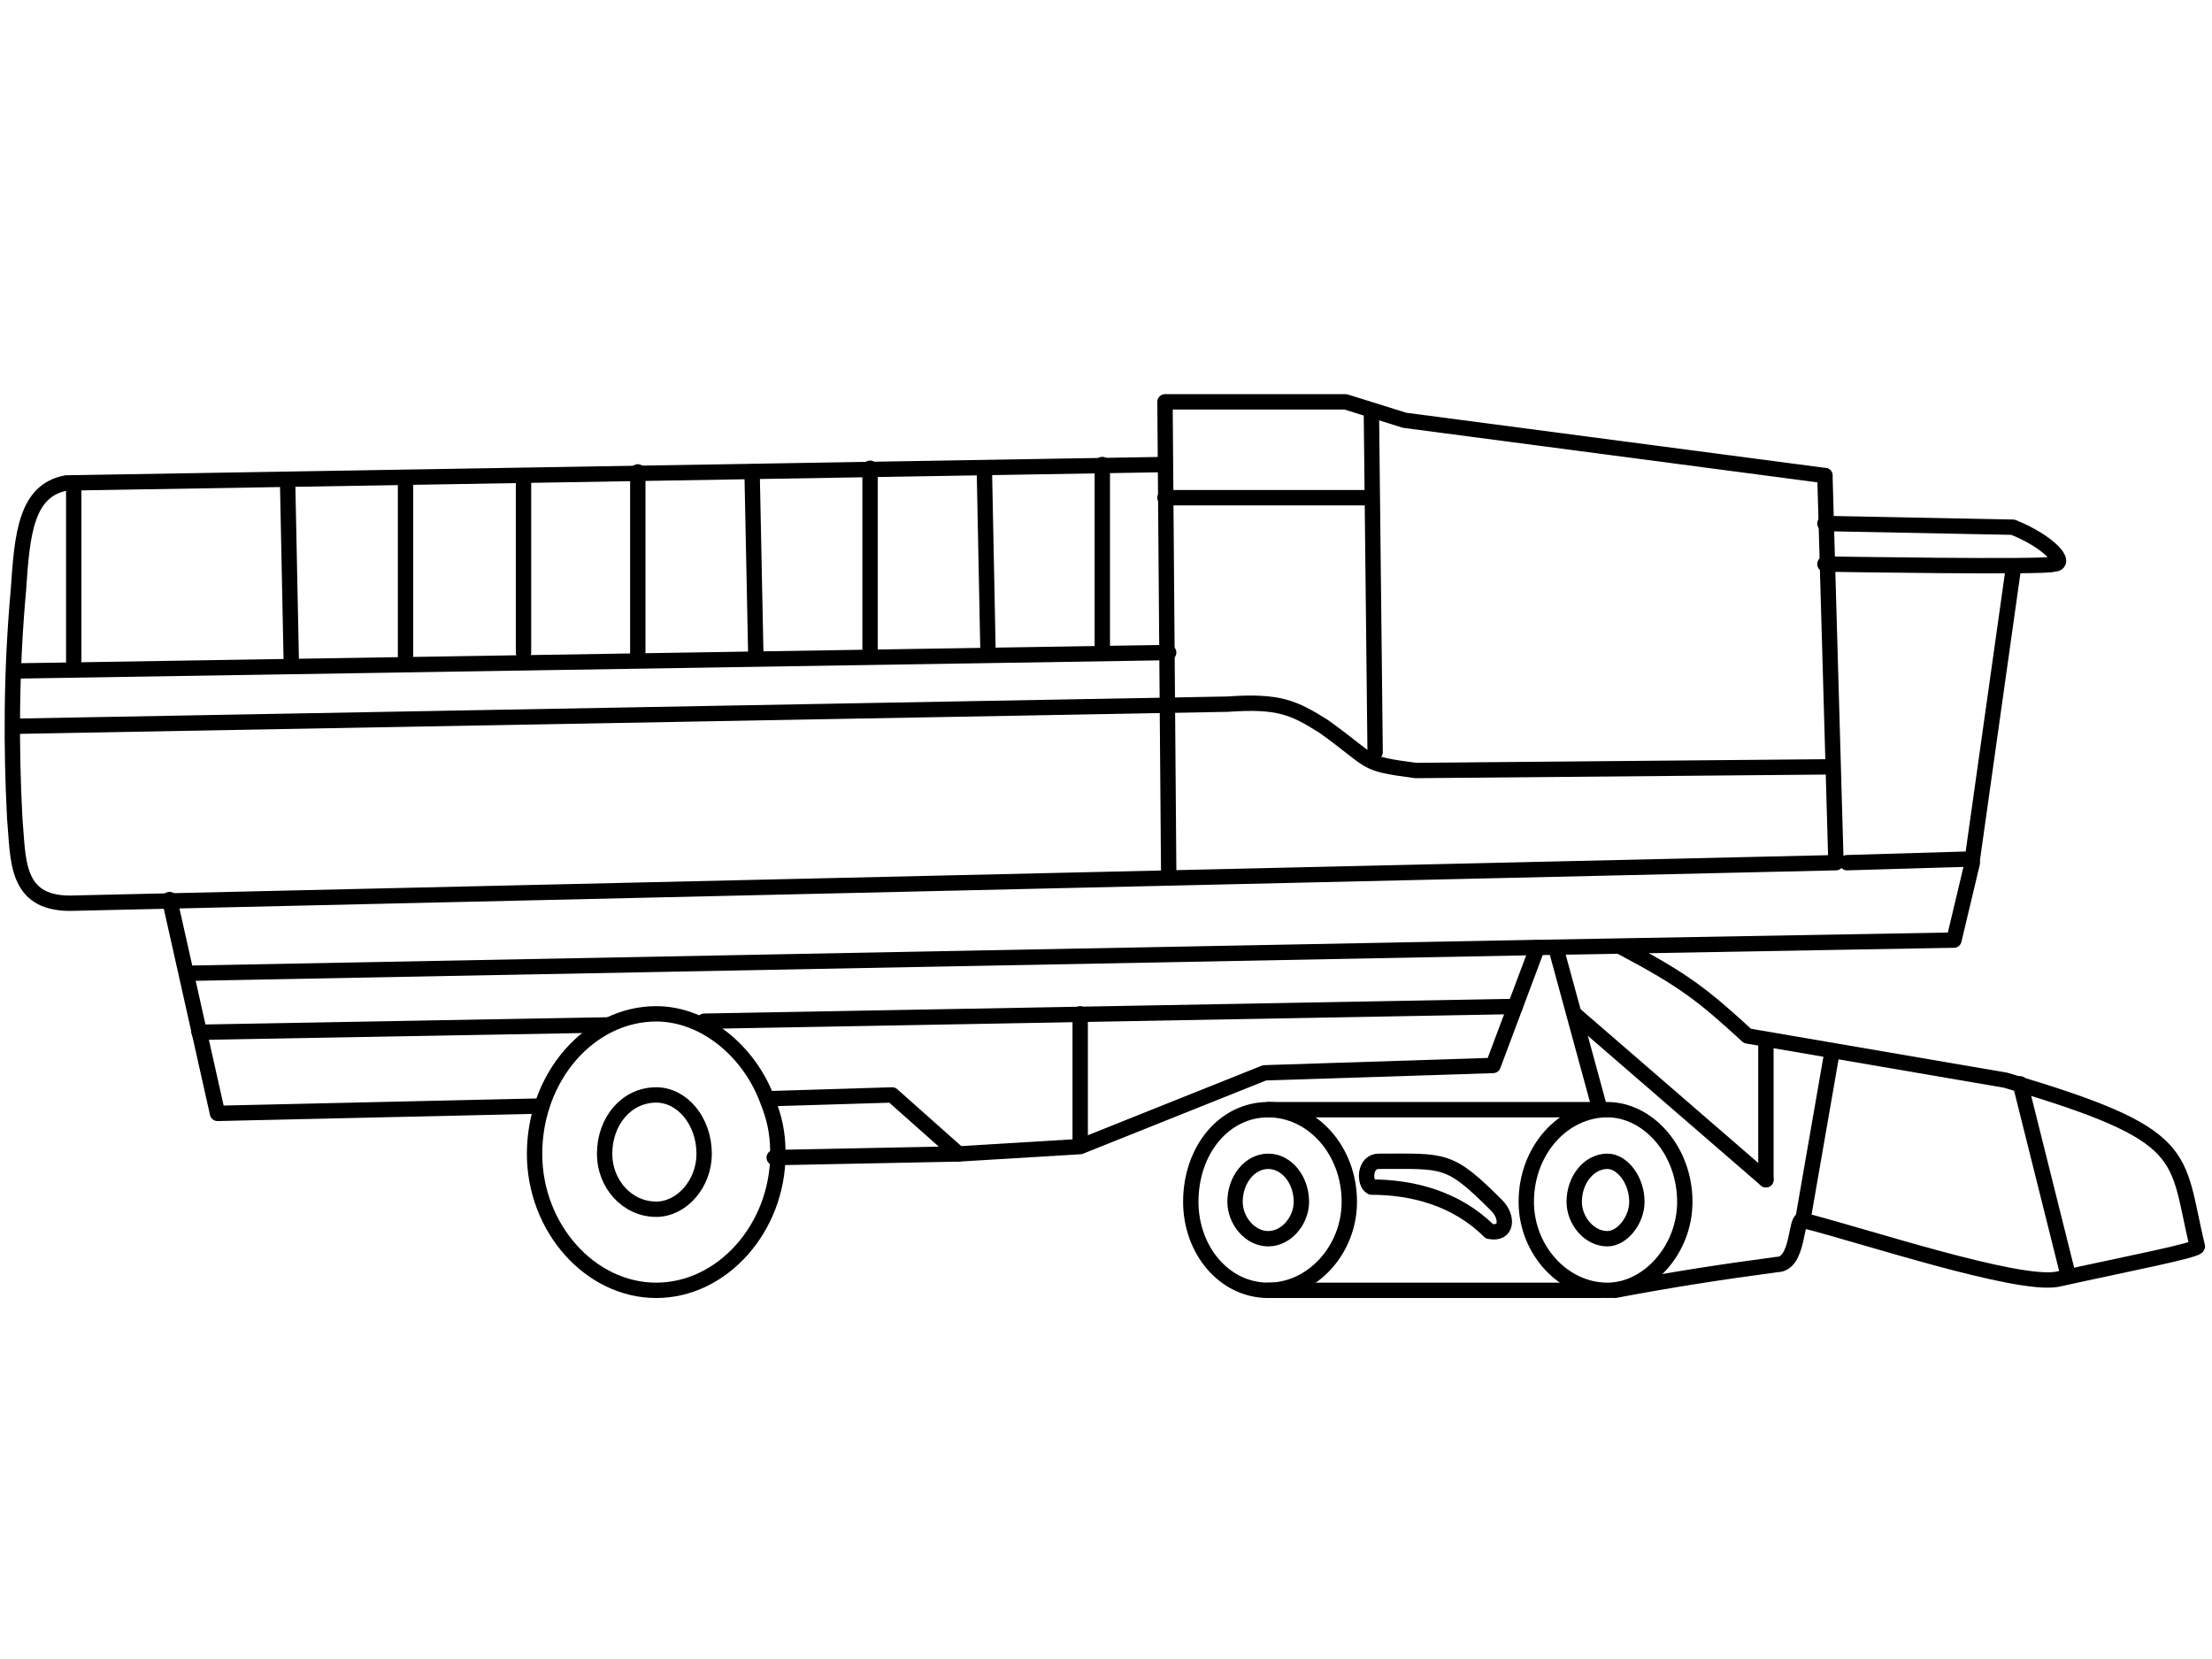<?xml version="1.0" encoding="UTF-8"?>
<!DOCTYPE svg PUBLIC "-//W3C//DTD SVG 1.1//EN" "http://www.w3.org/Graphics/SVG/1.1/DTD/svg11.dtd">
<!-- Creator: CorelDRAW X7 -->
<svg xmlns="http://www.w3.org/2000/svg" xml:space="preserve" width="600px" height="450px" version="1.1" style="shape-rendering:geometricPrecision; text-rendering:geometricPrecision; image-rendering:optimizeQuality; fill-rule:evenodd; clip-rule:evenodd"
viewBox="0 0 600 450"
 xmlns:xlink="http://www.w3.org/1999/xlink">
 <defs>
  <style type="text/css">
   <![CDATA[
    .str1 {stroke:black;stroke-width:4.166;stroke-linecap:round;stroke-linejoin:round}
    .str0 {stroke:black;stroke-width:4.167;stroke-linecap:round;stroke-linejoin:round}
    .fil0 {fill:none;fill-rule:nonzero}
   ]]>
  </style>
 </defs>
 <g id="Layer_x0020_1">
  <polyline class="fil0 str0" points="495,129 381,114 365,109 316,109 317,236 "/>
  <path class="fil0 str0" d="M495 129l3 105 -479 11c-15,0 -14,-12 -15,-23 -1,-19 -1,-40 1,-62 1,-15 2,-27 13,-29l298 -5"/>
  <path class="fil0 str0" d="M497 208l-113 1c-15,-2 -11,-2 -25,-12 -8,-5 -12,-7 -26,-6l-329 6"/>
  <path class="fil0 str0" d="M495 153c0,0 61,1 62,0 4,0 -1,-6 -11,-10l-51 -1"/>
  <polyline class="fil0 str0" points="501,234 535,233 546,155 "/>
  <path class="fil0 str0" d="M46 244l13 58 88 -2m62 -2l33 -1 18 16 33 -2 50 -20 62 -2 12 -32 113 -2 5 -21"/>
  <path class="fil0 str0" d="M54 280l111 -2m26 -1l220 -4"/>
  <line class="fil0 str0" x1="51" y1="264" x2="417" y2= "257" />
  <path class="fil0 str0" d="M438 350c16,-3 29,-5 44,-7 6,0 5,-13 7,-12 16,4 58,18 69,16 18,-4 39,-8 38,-9 -6,-25 -1,-30 -52,-45l-70 -12c-12,-11 -17,-15 -34,-24"/>
  <line class="fil0 str0" x1="427" y1="275" x2="479" y2= "320" />
  <line class="fil0 str0" x1="434" y1="301" x2="422" y2= "257" />
  <line class="fil0 str0" x1="479" y1="282" x2="479" y2= "320" />
  <line class="fil0 str0" x1="497" y1="285" x2="489" y2= "331" />
  <path class="fil0 str1" d="M457 326c0,13 -10,24 -21,24 -12,0 -22,-11 -22,-24 0,-14 10,-25 22,-25 11,0 21,11 21,25z"/>
  <path class="fil0 str1" d="M444 326c0,5 -4,10 -8,10 -5,0 -9,-5 -9,-10 0,-6 4,-11 9,-11 4,0 8,5 8,11z"/>
  <path class="fil0 str1" d="M366 326c0,13 -10,24 -22,24 -12,0 -21,-11 -21,-24 0,-14 9,-25 21,-25 12,0 22,11 22,25z"/>
  <path class="fil0 str1" d="M353 326c0,5 -4,10 -9,10 -5,0 -9,-5 -9,-10 0,-6 4,-11 9,-11 5,0 9,5 9,11z"/>
  <line class="fil0 str0" x1="434" y1="301" x2="344" y2= "301" />
  <line class="fil0 str0" x1="434" y1="350" x2="344" y2= "350" />
  <g id="_871806784">
   <path class="fil0 str1" d="M211 313c0,20 -15,37 -33,37 -18,0 -33,-17 -33,-37 0,-21 15,-38 33,-38 13,0 25,10 30,23 2,5 3,9 3,15z"/>
   <path class="fil0 str1" d="M191 313c0,8 -6,15 -13,15 -8,0 -14,-7 -14,-15 0,-9 6,-16 14,-16 7,0 13,7 13,16z"/>
  </g>
  <line class="fil0 str0" x1="210" y1="314" x2="260" y2= "313" />
  <line class="fil0 str0" x1="293" y1="275" x2="293" y2= "310" />
  <line class="fil0 str0" x1="317" y1="177" x2="4" y2= "182" />
  <line class="fil0 str0" x1="299" y1="126" x2="299" y2= "177" />
  <line class="fil0 str0" x1="267" y1="127" x2="268" y2= "177" />
  <line class="fil0 str0" x1="236" y1="127" x2="236" y2= "177" />
  <line class="fil0 str0" x1="204" y1="128" x2="205" y2= "177" />
  <line class="fil0 str0" x1="173" y1="128" x2="173" y2= "177" />
  <line class="fil0 str0" x1="142" y1="129" x2="142" y2= "177" />
  <line class="fil0 str0" x1="110" y1="131" x2="110" y2= "178" />
  <line class="fil0 str0" x1="78" y1="130" x2="79" y2= "179" />
  <line class="fil0 str0" x1="20" y1="131" x2="20" y2= "181" />
  <path class="fil0 str0" d="M404 334c5,1 5,-4 2,-7 -13,-13 -14,-12 -32,-12 -4,0 -4,6 -2,7 11,0 23,3 32,12z"/>
  <line class="fil0 str0" x1="561" y1="346" x2="548" y2= "294" />
  <line class="fil0 str0" x1="373" y1="204" x2="372" y2= "113" />
  <line class="fil0 str0" x1="372" y1="135" x2="316" y2= "135" />
 </g>
</svg>
